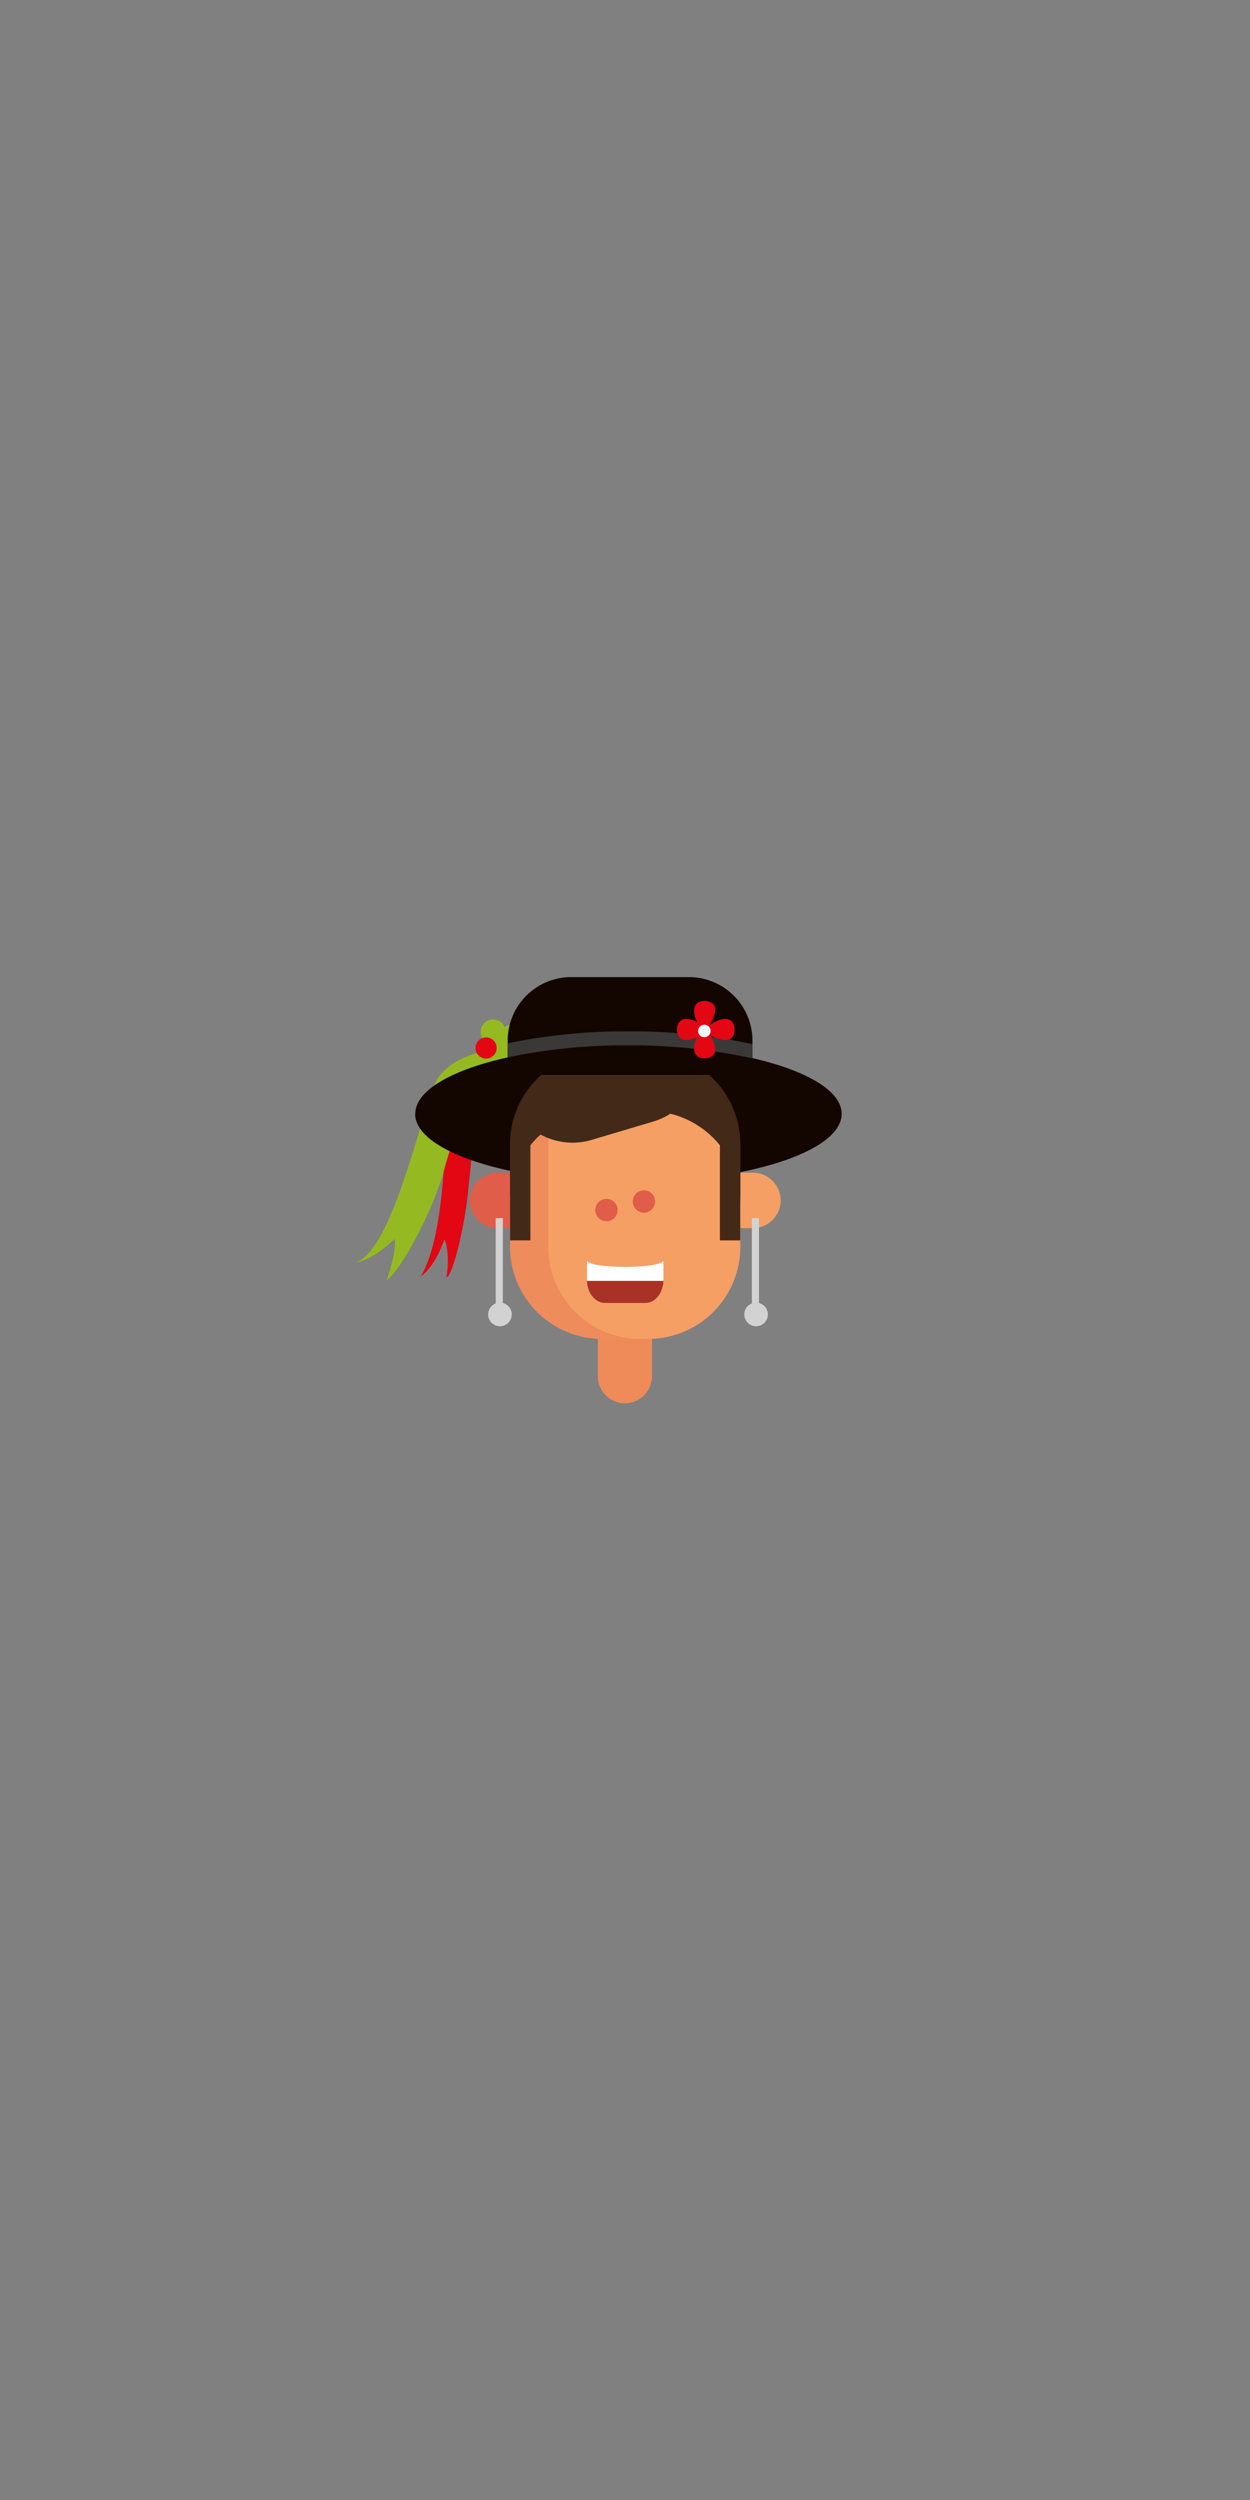 <svg xmlns="http://www.w3.org/2000/svg" viewBox="0 0 300 600"><rect x="0" y="0" width="300" height="600" fill="#808080" stroke="none"/><defs><style>.cls-1{fill:#ef8b59;}.cls-2{fill:#95ba21;}.cls-3{fill:#e30613;}.cls-4{fill:#130600;}.cls-5{fill:#df5d49;}.cls-6{fill:#f59f64;}.cls-7{fill:#432918;}.cls-8{opacity:0.3;}.cls-9{fill:#a93226;}.cls-10{fill:#fff;}.cls-11{fill:#3a3938;}.cls-12{fill:#d2d2d2;}.cls-13{fill:#f0f7f8;}</style></defs><title>img</title><g id="koepfe"><g id="ai"><path class="cls-1" d="M150,336.79h0a6.52,6.52,0,0,1-6.52-6.52V307h13v23.28A6.52,6.52,0,0,1,150,336.79Z"/><path class="cls-2" d="M121.36,247.67a3,3,0,1,1-3-3,3,3,0,0,1,3,3"/><path class="cls-2" d="M132.46,253a7.54,7.54,0,1,1-7.54-7.54,7.53,7.53,0,0,1,7.54,7.54"/><path class="cls-3" d="M107,265.65s.46,30.43-6.06,40.72c3.66-2.51,5.72-8.92,5.72-8.92,1,1.95,1,6.64.46,9.15,1.6-.45,4.31-12.19,5.12-19.69,1.13-10.6,1.65-17.19,1.76-19.82s-7-1.44-7-1.44"/><path class="cls-2" d="M121.84,251.43s-14,.57-17.52,8.8S94,300.45,85.27,303c4.24-.47,9.41-5.65,9.41-5.65.71,2.59-1.88,9.88-1.88,9.88,3.06-1.88,11-16,13.88-26.81s9.86-26.07,15.16-29"/><path class="cls-4" d="M99.63,267.32c0,9.08,22.91,16.44,51.17,16.44S202,276.4,202,267.32s-22.91-16.44-51.16-16.44-51.17,7.36-51.17,16.44"/><path class="cls-5" d="M128,288.11a6.72,6.72,0,0,1-6.78,6.66h-1.54a6.67,6.67,0,1,1,0-13.33h1.54a6.73,6.73,0,0,1,6.78,6.67"/><path class="cls-6" d="M187.37,288.11a6.71,6.71,0,0,1-6.77,6.66h-1.55a6.67,6.67,0,1,1,0-13.33h1.55a6.72,6.72,0,0,1,6.77,6.67"/><path class="cls-7" d="M144.69,270.56H155.4a22.15,22.15,0,0,1,22.14,19.51,21.54,21.54,0,0,0,.14-2.42V274.41a22.1,22.1,0,0,0-22.28-21.93H144.69a22.11,22.11,0,0,0-22.29,21.93v13.24a21.54,21.54,0,0,0,.15,2.42,22.15,22.15,0,0,1,22.14-19.51"/><path class="cls-6" d="M177.68,299.4a22.11,22.11,0,0,1-22.28,21.94H144.69a22.11,22.11,0,0,1-22.28-21.94V288.57a22.1,22.1,0,0,1,22.28-21.93H155.4a22.11,22.11,0,0,1,22.28,21.93Z"/><g class="cls-8"><path class="cls-5" d="M131.59,299.4V270.83a21.81,21.81,0,0,0-9.18,17.74V299.4a22.11,22.11,0,0,0,22.28,21.94h9.18a22.11,22.11,0,0,1-22.28-21.94"/></g><path class="cls-5" d="M148.22,290.37a2.68,2.68,0,1,1-2.67-2.63,2.65,2.65,0,0,1,2.67,2.63"/><path class="cls-5" d="M157.22,288.31a2.68,2.68,0,1,1-2.67-2.63,2.65,2.65,0,0,1,2.67,2.63"/><path class="cls-7" d="M151.2,260.5l-10.26,3.07a22.57,22.57,0,0,0-11.85,8.35,16.13,16.13,0,0,0,13,1.63l14.65-4.37a16.16,16.16,0,0,0,9.68-7.89,22.6,22.6,0,0,0-15.22-.79"/><path class="cls-9" d="M140.85,302.52v4.61c0,3.07,1.93,5.57,4.31,5.57h9.77c2.37,0,4.3-2.5,4.3-5.57v-4.61Z"/><rect class="cls-10" x="140.85" y="302.52" width="18.38" height="4.89"/><path class="cls-6" d="M140.85,302.52c0,.86,4.12,1.55,9.19,1.55s9.19-.69,9.19-1.55S155.12,301,150,301s-9.19.69-9.19,1.54"/><path class="cls-3" d="M119.2,251.52a2.54,2.54,0,1,1-2.54-2.54,2.53,2.53,0,0,1,2.54,2.54"/><path class="cls-4" d="M137.1,234.5h28.23a15.26,15.26,0,0,1,15.26,15.26V258H121.84v-8.25A15.26,15.26,0,0,1,137.1,234.5"/><path class="cls-11" d="M121.84,253.77a136.94,136.94,0,0,1,29-2.89A135.85,135.85,0,0,1,180.59,254v-2.52c0-.3,0-.59,0-.89a135.61,135.61,0,0,0-29.76-3.06,137.36,137.36,0,0,0-28.92,2.87c0,.36,0,.72,0,1.08Z"/><polygon class="cls-7" points="127.29 273.11 127.29 297.69 122.42 297.69 122.42 274.31 127.29 273.11"/><polygon class="cls-7" points="172.78 273.11 172.78 297.69 177.66 297.69 177.66 274.31 172.78 273.11"/><path class="cls-12" d="M122.82,315.47a2.83,2.83,0,1,1-2.83-2.83,2.83,2.83,0,0,1,2.83,2.83"/><rect class="cls-12" x="118.97" y="292.36" width="1.71" height="21.88"/><path class="cls-12" d="M184.29,315.47a2.83,2.83,0,1,1-2.83-2.83,2.83,2.83,0,0,1,2.83,2.83"/><rect class="cls-12" x="180.45" y="292.36" width="1.71" height="21.88"/><path class="cls-3" d="M168.32,246.91s-2.23-2.88-1.64-5.11,4.21-1.91,4.88-.2-1.88,5.43-1.88,5.43Z"/><path class="cls-3" d="M168.32,247.32s-2.23,2.89-1.64,5.11,4.21,1.91,4.88.2-1.88-5.43-1.88-5.43Z"/><path class="cls-3" d="M169.56,246.67s2.67-2.48,4.94-2.1,2.3,4,.65,4.84-5.58-1.36-5.58-1.36Z"/><path class="cls-3" d="M169.21,246.67s-2.67-2.48-4.94-2.1-2.29,4-.64,4.84,5.57-1.36,5.57-1.36Z"/><path class="cls-13" d="M170.54,247.44a1.5,1.5,0,1,1-1.5-1.51,1.5,1.5,0,0,1,1.5,1.51"/></g></g></svg>